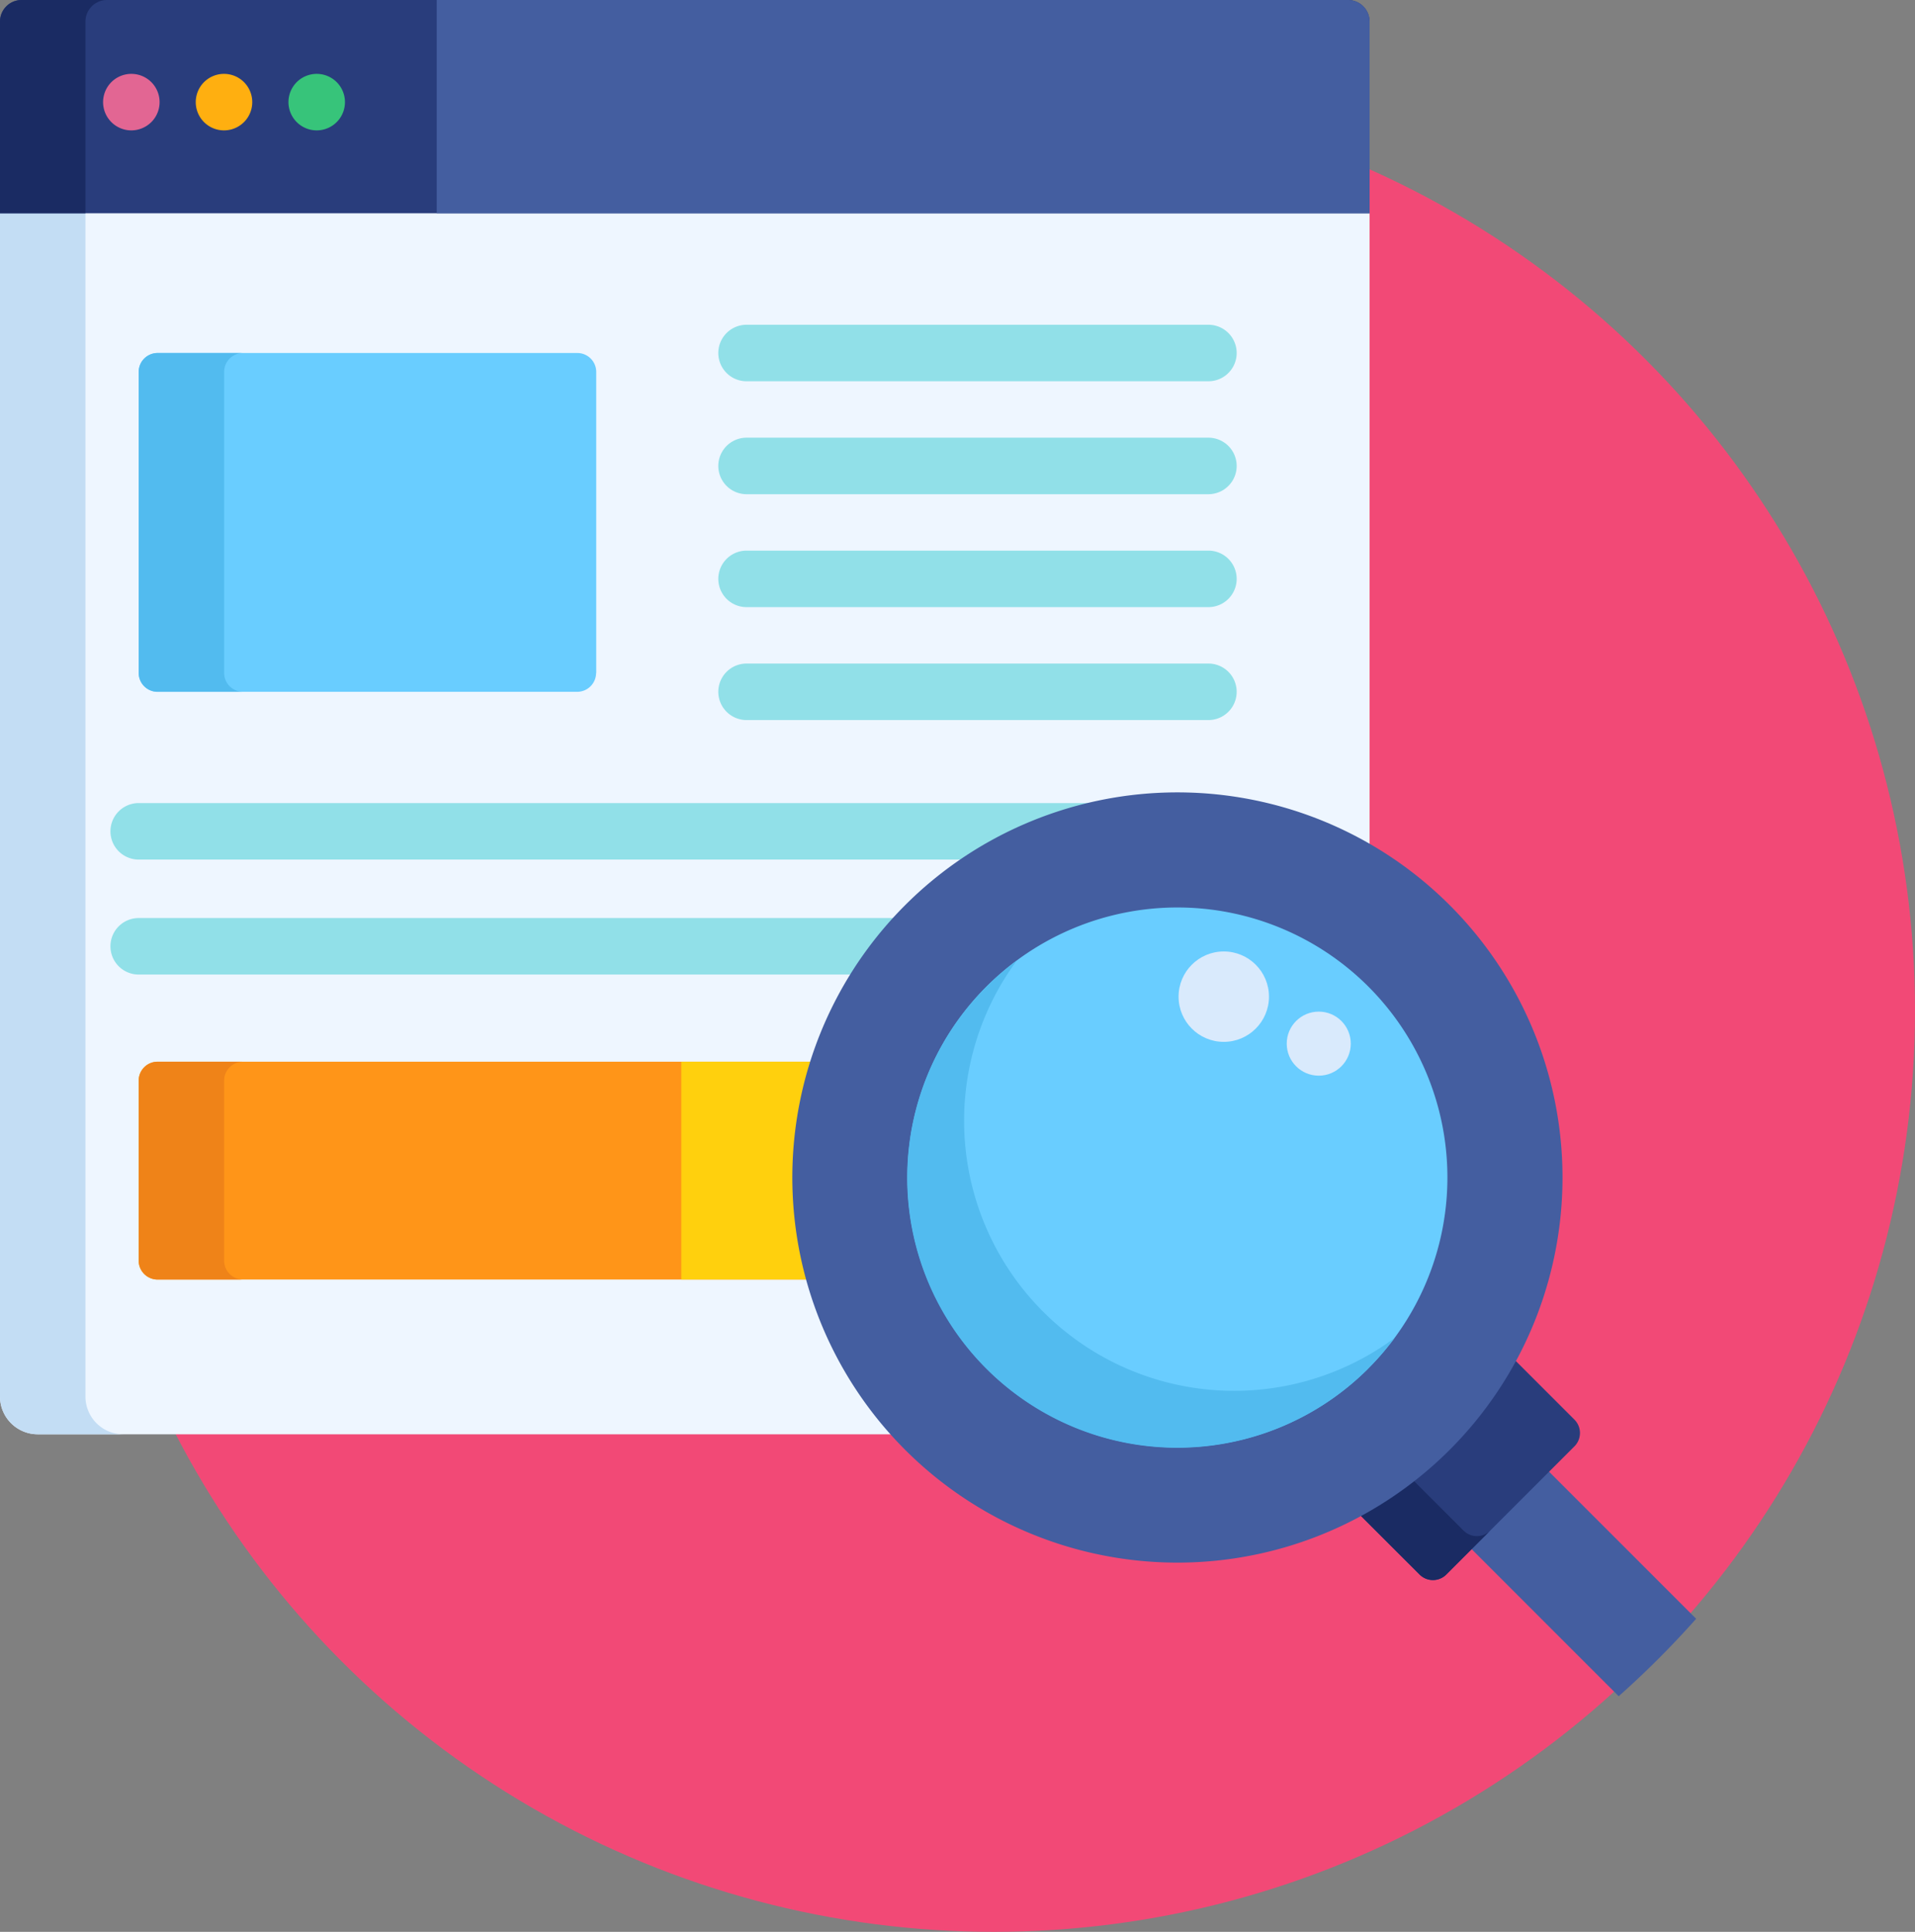 <svg id="seo" xmlns="http://www.w3.org/2000/svg" width="68.596" height="69.194" viewBox="0 0 68.596 69.194">
  <rect x="0" y="0" width="68.596" height="69.194" fill="#808080" stroke="none"/>
  <circle id="Ellipse_11" data-name="Ellipse 11" cx="33" cy="33" r="33" transform="translate(2.596 3.194)" fill="#f24976"/>
  <path id="Path_15" data-name="Path 15" d="M32.612,79.119a13.538,13.538,0,0,1,16.447-2.084V53.763H0V96.531a1.353,1.353,0,0,0,1.35,1.35H32.262A13.54,13.54,0,0,1,32.612,79.119Z" transform="translate(0 -46.508)" fill="#eef6ff"/>
  <path id="Path_16" data-name="Path 16" d="M3.061,96.531V53.763H0V96.531a1.353,1.353,0,0,0,1.35,1.35H4.41A1.353,1.353,0,0,1,3.061,96.531Z" transform="translate(0 -46.508)" fill="#c3ddf4"/>
  <path id="Path_17" data-name="Path 17" d="M48.288,0H.771A.774.774,0,0,0,0,.771V7.638H49.059V.771A.774.774,0,0,0,48.288,0Z" fill="#293d7c"/>
  <path id="Path_18" data-name="Path 18" d="M3.832,0H.771A.774.774,0,0,0,0,.771V7.638H3.061V.771A.774.774,0,0,1,3.832,0Z" fill="#1a2b63"/>
  <path id="Path_19" data-name="Path 19" d="M53.2,105.156a.677.677,0,0,1-.675.675H37.491a.677.677,0,0,1-.675-.675V94.371a.677.677,0,0,1,.675-.675H52.53a.677.677,0,0,1,.675.675v10.785Z" transform="translate(-31.848 -81.052)" fill="#69cdff"/>
  <path id="Path_20" data-name="Path 20" d="M39.877,105.156V94.371a.677.677,0,0,1,.675-.675H37.491a.677.677,0,0,0-.675.675v10.785a.677.677,0,0,0,.675.675h3.061A.677.677,0,0,1,39.877,105.156Z" transform="translate(-31.848 -81.052)" fill="#52bbef"/>
  <path id="Path_21" data-name="Path 21" d="M61.152,281.788H37.491a.677.677,0,0,0-.675.675v6.452a.677.677,0,0,0,.675.675H61.006A13.618,13.618,0,0,1,61.152,281.788Z" transform="translate(-31.848 -243.76)" fill="#ff9518"/>
  <path id="Path_22" data-name="Path 22" d="M39.877,288.915v-6.452a.677.677,0,0,1,.675-.675H37.491a.677.677,0,0,0-.675.675v6.452a.677.677,0,0,0,.675.675h3.061A.677.677,0,0,1,39.877,288.915Z" transform="translate(-31.848 -243.76)" fill="#ef8318"/>
  <path id="Path_23" data-name="Path 23" d="M185.749,281.788h-4.9v7.8H185.6A13.618,13.618,0,0,1,185.749,281.788Z" transform="translate(-156.444 -243.76)" fill="#ffd00d"/>
  <g id="Group_39" data-name="Group 39" transform="translate(3.956 11.632)">
    <path id="Path_24" data-name="Path 24" d="M208.221,88.22H191.677a1.012,1.012,0,0,1,0-2.024h16.544a1.012,1.012,0,1,1,0,2.024Z" transform="translate(-168.891 -86.196)" fill="#91e0e8"/>
    <path id="Path_25" data-name="Path 25" d="M208.221,118.193H191.677a1.012,1.012,0,0,1,0-2.024h16.544a1.012,1.012,0,1,1,0,2.024Z" transform="translate(-168.891 -112.124)" fill="#91e0e8"/>
    <path id="Path_26" data-name="Path 26" d="M208.221,148.166H191.677a1.012,1.012,0,0,1,0-2.024h16.544a1.012,1.012,0,0,1,0,2.024Z" transform="translate(-168.891 -138.052)" fill="#91e0e8"/>
    <path id="Path_27" data-name="Path 27" d="M208.221,178.139H191.677a1.012,1.012,0,0,1,0-2.024h16.544a1.012,1.012,0,1,1,0,2.024Z" transform="translate(-168.891 -163.98)" fill="#91e0e8"/>
    <path id="Path_28" data-name="Path 28" d="M65.772,213.148H30.328a1.012,1.012,0,0,0,0,2.024h29.9A13.379,13.379,0,0,1,65.772,213.148Z" transform="translate(-29.316 -196.016)" fill="#91e0e8"/>
    <path id="Path_29" data-name="Path 29" d="M57.709,243.662H30.328a1.012,1.012,0,0,0,0,2.024h25.8A13.5,13.5,0,0,1,57.709,243.662Z" transform="translate(-29.316 -222.412)" fill="#91e0e8"/>
  </g>
  <path id="Path_30" data-name="Path 30" d="M28.407,21.634a1.012,1.012,0,1,1,.715-.3A1.023,1.023,0,0,1,28.407,21.634Z" transform="translate(-23.698 -16.964)" fill="#e26693"/>
  <path id="Path_31" data-name="Path 31" d="M53,21.634a1.012,1.012,0,1,1,.717-.3A1.016,1.016,0,0,1,53,21.634Z" transform="translate(-44.974 -16.964)" fill="#ffaf10"/>
  <path id="Path_32" data-name="Path 32" d="M77.607,21.634a1.012,1.012,0,1,1,.715-.3A1.017,1.017,0,0,1,77.607,21.634Z" transform="translate(-66.258 -16.964)" fill="#37c47a"/>
  <path id="Path_33" data-name="Path 33" d="M391.987,389.207l-2.774,2.774,5.457,5.457a33.27,33.27,0,0,0,2.774-2.774Z" transform="translate(-336.688 -336.683)" fill="#445ea0"/>
  <path id="Path_34" data-name="Path 34" d="M367.657,362.076l-2.3-2.3a13.6,13.6,0,0,1-5.544,5.552l2.295,2.294a.677.677,0,0,0,.954,0l4.594-4.594A.677.677,0,0,0,367.657,362.076Z" transform="translate(-311.257 -311.225)" fill="#293d7c"/>
  <path id="Path_35" data-name="Path 35" d="M363.683,393.676l-1.962-1.962a13.479,13.479,0,0,1-1.907,1.242l2.295,2.294a.677.677,0,0,0,.954,0l1.574-1.574A.677.677,0,0,1,363.683,393.676Z" transform="translate(-311.257 -338.852)" fill="#1a2b63"/>
  <path id="Path_36" data-name="Path 36" d="M233.856,214.344a13.794,13.794,0,1,1-19.507,0A13.794,13.794,0,0,1,233.856,214.344Z" transform="translate(-181.927 -181.923)" fill="#445ea0"/>
  <path id="Path_37" data-name="Path 37" d="M257.365,257.361a9.671,9.671,0,1,1,0-13.677A9.671,9.671,0,0,1,257.365,257.361Z" transform="translate(-208.351 -208.348)" fill="#69cdff"/>
  <path id="Path_38" data-name="Path 38" d="M257.365,269.511a9.732,9.732,0,0,0,.937-1.087A9.672,9.672,0,0,1,244.775,254.9a9.672,9.672,0,1,0,12.59,14.614Z" transform="translate(-208.351 -220.498)" fill="#52bbef"/>
  <path id="Path_39" data-name="Path 39" d="M148.557,0H115.912V7.638h33.417V.771A.774.774,0,0,0,148.557,0Z" transform="translate(-100.269)" fill="#445ea0"/>
  <g id="Group_40" data-name="Group 40" transform="translate(42.217 34.079)">
    <circle id="Ellipse_12" data-name="Ellipse 12" cx="1.619" cy="1.619" r="1.619" fill="#d9eafc"/>
    <circle id="Ellipse_13" data-name="Ellipse 13" cx="1.147" cy="1.147" r="1.147" transform="translate(3.874 2.155)" fill="#d9eafc"/>
  </g>
</svg>
